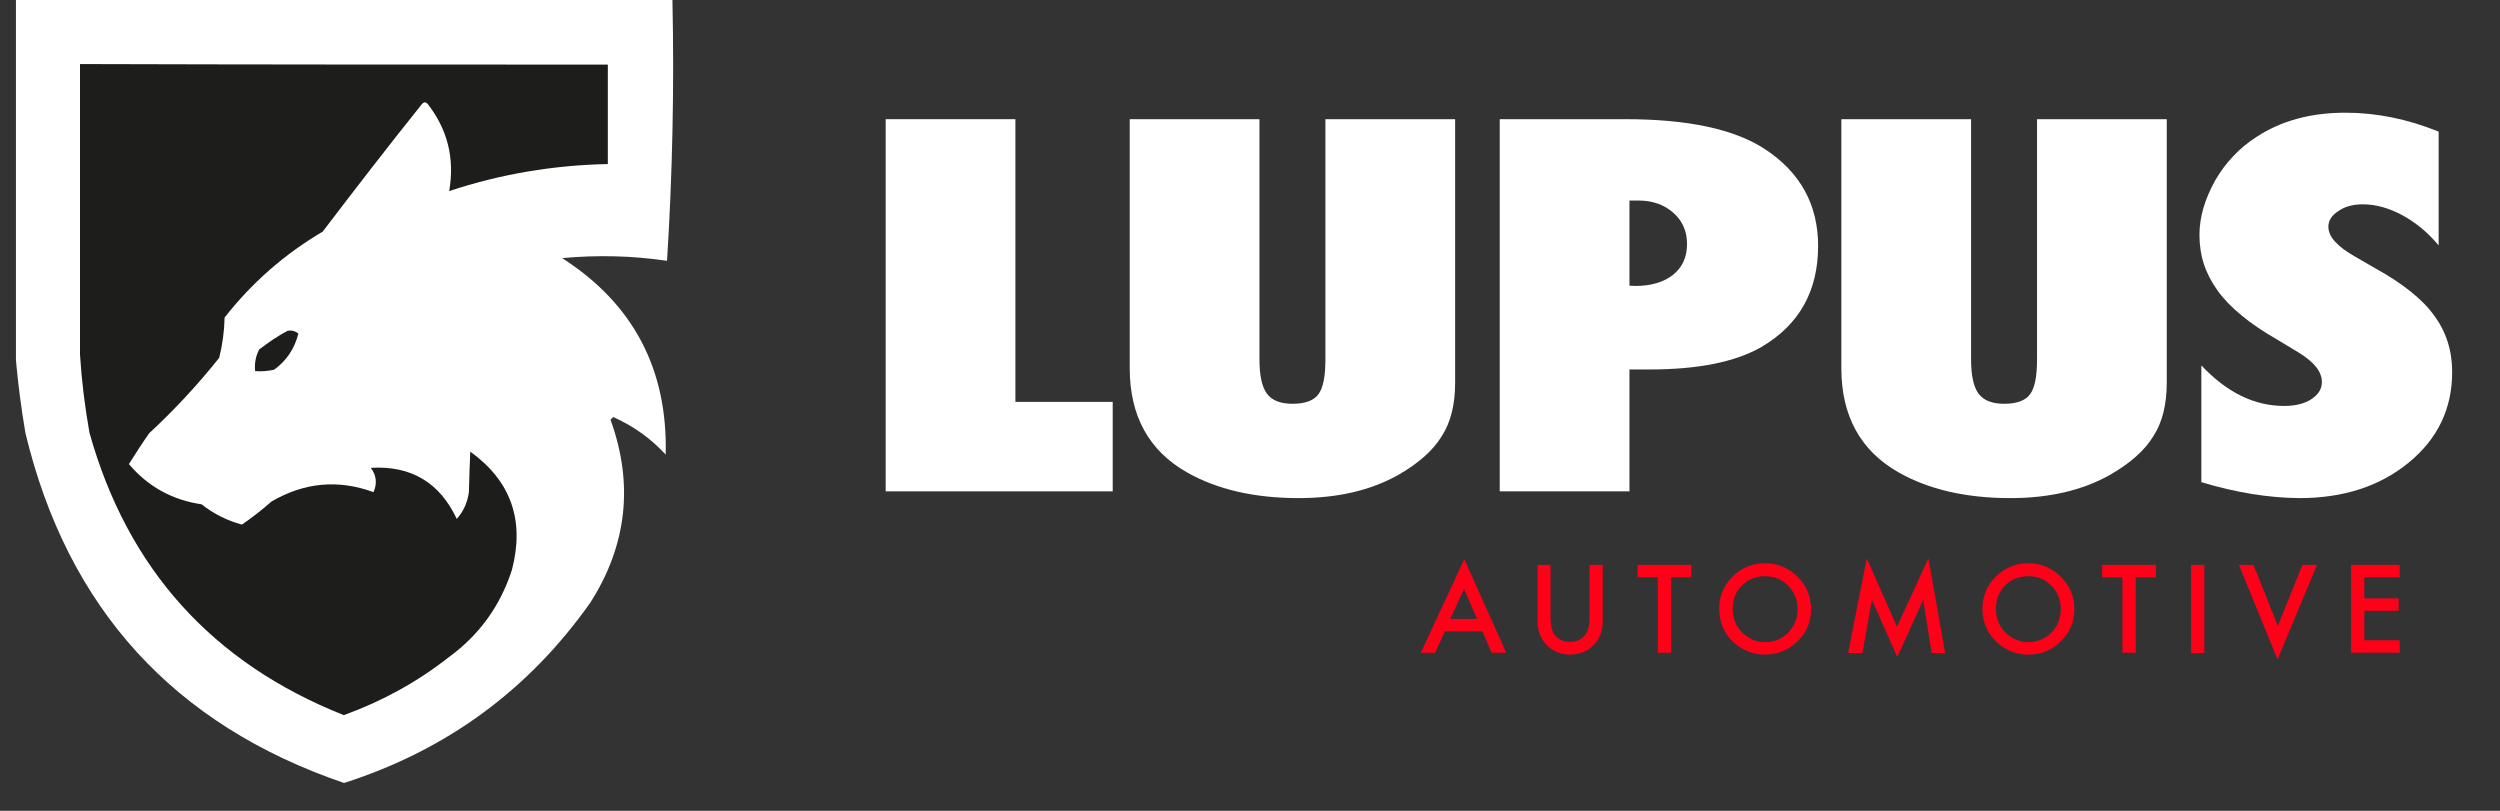 <?xml version="1.0" encoding="utf-8"?>
<!-- Generator: Adobe Illustrator 27.0.0, SVG Export Plug-In . SVG Version: 6.00 Build 0)  -->
<svg version="1.1" id="Ebene_1" xmlns="http://www.w3.org/2000/svg" xmlns:xlink="http://www.w3.org/1999/xlink" x="0px" y="0px"
	 viewBox="0 0 925 300" style="enable-background:new 0 0 925 300;" xml:space="preserve">
<rect x="0" y="0" width="925" height="300" fill="#333333" stroke="none"/>
<style type="text/css">
	.st0{fill-rule:evenodd;clip-rule:evenodd;fill:#FFFFFF;}
	.st1{fill-rule:evenodd;clip-rule:evenodd;fill:#1D1D1B;}
	.st2{fill:#FFFFFF;}
	.st3{fill:#FF0019;}
</style>
<g>
	<g>
		<path class="st0" d="M248.8,0c0.7,32.5,0,64.7-2,96.5c-12.9-1.9-25.8-2.2-38.8-1c26.3,16.9,39.1,41.1,38.3,72.7
			c-5.5-6-12-10.6-19.4-13.9c-0.3,0.3-0.7,0.7-1,1c8.6,23.8,6.1,46.4-7.5,67.7c-22.9,32.4-53.3,54.6-91.1,66.7
			C64.3,268.2,25,225.1,9.4,160.2c-1.5-8.9-2.7-17.9-3.5-26.9c0-44.5,0-88.9,0-133.4C86.9,0,167.8,0,248.8,0z"/>
	</g>
	<g>
		<path class="st1" d="M224.9,23.9c0,12.3,0,24.6,0,36.8c-20.1,0.4-39.7,3.7-58.7,10c2.1-12.1-0.6-22.8-8-32.3c-0.7-0.7-1.3-0.7-2,0
			c-12.5,15.6-24.7,31.4-36.8,47.3c-14.1,8.3-26.2,18.9-36.3,31.8c-0.1,5.1-0.8,10.1-2,14.9c-7.9,9.9-16.5,19.2-25.9,27.9
			c-2.6,3.7-5.1,7.6-7.5,11.4c7,8.3,16,13.3,26.9,14.9c4.4,3.5,9.4,6,14.9,7.5c3.8-2.6,7.4-5.4,10.9-8.5c12.1-7.1,24.7-8.3,37.8-3.5
			c1.4-3.2,1.1-6.2-1-9c14.8-0.9,25.5,5.4,31.8,18.9c2.5-2.8,4-6.1,4.5-10c0.1-5,0.3-10,0.5-14.9c15.1,10.9,20.2,25.5,15.4,43.8
			c-4.3,13.3-12.1,24.1-23.4,32.3c-11.7,9.2-24.7,16.3-38.8,21.4c-48.6-19.3-80-54.1-94.1-104.5c-1.7-9.6-2.9-19.2-3.5-28.9
			c0-35.8,0-71.7,0-107.5C94.8,23.9,159.8,23.9,224.9,23.9z"/>
	</g>
	<g>
		<path class="st1" d="M106.4,122.4c1.5-0.3,2.8,0.1,4,1c-1.4,5.6-4.4,10.1-9,13.4c-2.3,0.5-4.6,0.7-7,0.5c-0.3-2.8,0.2-5.5,1.5-8
			C99.3,126.7,102.8,124.3,106.4,122.4z"/>
	</g>
</g>
<g>
	<path class="st2" d="M411.7,181.8h-84V44.1h48v104.6h36V181.8z"/>
	<path class="st2" d="M490.4,44.1h48v97.4c0,8.1-1.6,14.7-4.9,19.8c-3.2,5.3-8.6,10.1-16.1,14.4c-10.1,5.7-22.4,8.6-36.9,8.6
		c-16.4,0-30.2-3.2-41.3-9.5c-14.1-8-21.2-20.9-21.2-38.5V44.1h48v88.8c0,6,0.9,10.3,2.8,12.8c1.9,2.5,5,3.7,9.5,3.7
		c4.6,0,7.8-1.2,9.5-3.5c1.8-2.4,2.6-6.7,2.6-12.9V44.1z"/>
	<path class="st2" d="M602.9,181.8h-48V44.1h46.5c23.2,0,40.3,3.7,51.5,11c13.2,8.6,19.8,20.6,19.8,35.9c0,16.7-7,29.2-21,37.4
		c-9.6,5.5-23.3,8.3-41.3,8.3h-7.5V181.8z M602.9,105.7l2.2,0.1c5.8,0,10.5-1.4,13.9-4.1c3.5-2.8,5.2-6.6,5.2-11.4
		c0-4.8-1.7-8.6-5.1-11.6c-3.4-3-7.7-4.5-12.9-4.5h-3.3V105.7z"/>
	<path class="st2" d="M753.7,44.1h48v97.4c0,8.1-1.6,14.7-4.9,19.8c-3.2,5.3-8.6,10.1-16.1,14.4c-10.1,5.7-22.4,8.6-36.9,8.6
		c-16.4,0-30.2-3.2-41.3-9.5c-14.1-8-21.2-20.9-21.2-38.5V44.1h48v88.8c0,6,0.9,10.3,2.8,12.8c1.9,2.5,5,3.7,9.5,3.7
		c4.6,0,7.8-1.2,9.5-3.5c1.8-2.4,2.6-6.7,2.6-12.9V44.1z"/>
	<path class="st2" d="M814.5,178.4v-43.2c9.4,10,19.6,15,30.6,15c4.1,0,7.5-0.8,10.1-2.5c2.6-1.7,3.9-3.8,3.9-6.4
		c0-3.7-2.8-7.3-8.5-10.8l-7.8-4.7c-5.2-3-9.7-6-13.3-9c-3.7-3-6.7-6.1-9-9.3c-2.3-3.2-4-6.5-5.1-9.9c-1.1-3.4-1.6-7-1.6-10.7
		c0-6.4,1.9-13.1,5.8-20.1c1.9-3.3,4.1-6.3,6.7-9c2.5-2.7,5.4-5.1,8.7-7.2c9-5.9,20-8.9,32.8-8.9c11.4,0,22.9,2.3,34.5,7v42.1
		c-3.9-4.7-8.4-8.4-13.3-11.1c-5-2.7-9.9-4.1-14.7-4.1c-3.7,0-6.7,0.8-9.1,2.5c-2.5,1.6-3.7,3.5-3.7,5.8c0,3.7,3.3,7.3,9.8,11
		l7.6,4.4c10.1,5.6,17.4,11.4,21.7,17.4c4.4,5.9,6.7,12.9,6.7,20.9c0,13.6-5.3,24.7-16,33.5c-10.7,8.8-24.2,13.2-40.5,13.2
		C839.5,184.2,827.4,182.3,814.5,178.4z"/>
</g>
<g>
	<path class="st3" d="M548.5,233.6h-13.9l-3.6,7.9h-5.3l16.1-34.6l15.5,34.6h-5.4L548.5,233.6z M546.5,229l-4.8-11.1l-5.1,11.1
		H546.5z"/>
	<path class="st3" d="M573.7,209v19.6c0,2.8,0.5,4.8,1.4,6.1c1.4,1.9,3.3,2.8,5.8,2.8c2.5,0,4.4-0.9,5.8-2.8
		c0.9-1.3,1.4-3.3,1.4-6.1V209h4.9v21c0,3.4-1.1,6.3-3.2,8.5c-2.4,2.5-5.4,3.7-8.9,3.7c-3.5,0-6.4-1.2-8.8-3.7
		c-2.1-2.2-3.2-5-3.2-8.5v-21H573.7z"/>
	<path class="st3" d="M618.3,213.6v27.9h-4.9v-27.9h-7.5V209h19.9v4.6H618.3z"/>
	<path class="st3" d="M636.1,225.1c0-4.6,1.7-8.5,5-11.8c3.3-3.3,7.4-4.9,12.1-4.9c4.6,0,8.6,1.7,11.9,5c3.3,3.3,5,7.3,5,12
		c0,4.7-1.7,8.7-5,11.9c-3.4,3.3-7.4,4.9-12.2,4.9c-4.2,0-8-1.5-11.3-4.4C638,234.6,636.1,230.3,636.1,225.1z M641.1,225.2
		c0,3.6,1.2,6.6,3.6,8.9c2.4,2.3,5.2,3.5,8.3,3.5c3.4,0,6.3-1.2,8.6-3.5c2.3-2.4,3.5-5.3,3.5-8.7c0-3.5-1.2-6.4-3.5-8.7
		c-2.3-2.4-5.2-3.5-8.6-3.5c-3.4,0-6.3,1.2-8.6,3.5C642.2,218.9,641.1,221.8,641.1,225.2z"/>
	<path class="st3" d="M683.8,241.6l6.9-35l11.2,25.3l11.6-25.3l6.2,35h-5l-3.1-19.7l-9.6,21.2l-9.4-21.2l-3.5,19.7H683.8z"/>
	<path class="st3" d="M733.5,225.1c0-4.6,1.7-8.5,5-11.8c3.3-3.3,7.4-4.9,12.1-4.9c4.6,0,8.6,1.7,11.9,5c3.3,3.3,5,7.3,5,12
		c0,4.7-1.7,8.7-5,11.9c-3.4,3.3-7.4,4.9-12.2,4.9c-4.2,0-8-1.5-11.3-4.4C735.4,234.6,733.5,230.3,733.5,225.1z M738.5,225.2
		c0,3.6,1.2,6.6,3.6,8.9c2.4,2.3,5.2,3.5,8.3,3.5c3.4,0,6.3-1.2,8.6-3.5c2.3-2.4,3.5-5.3,3.5-8.7c0-3.5-1.2-6.4-3.5-8.7
		c-2.3-2.4-5.2-3.5-8.6-3.5c-3.4,0-6.3,1.2-8.6,3.5C739.7,218.9,738.5,221.8,738.5,225.2z"/>
	<path class="st3" d="M790.2,213.6v27.9h-4.9v-27.9h-7.5V209h19.9v4.6H790.2z"/>
	<path class="st3" d="M815.6,209v32.6h-4.9V209H815.6z"/>
	<path class="st3" d="M833.8,209l9,22.6l9.1-22.6h5.4l-14.6,35l-14.3-35H833.8z"/>
	<path class="st3" d="M887.9,213.6h-13.1v7.8h12.7v4.6h-12.7v10.9h13.1v4.6h-18V209h18V213.6z"/>
</g>
</svg>
